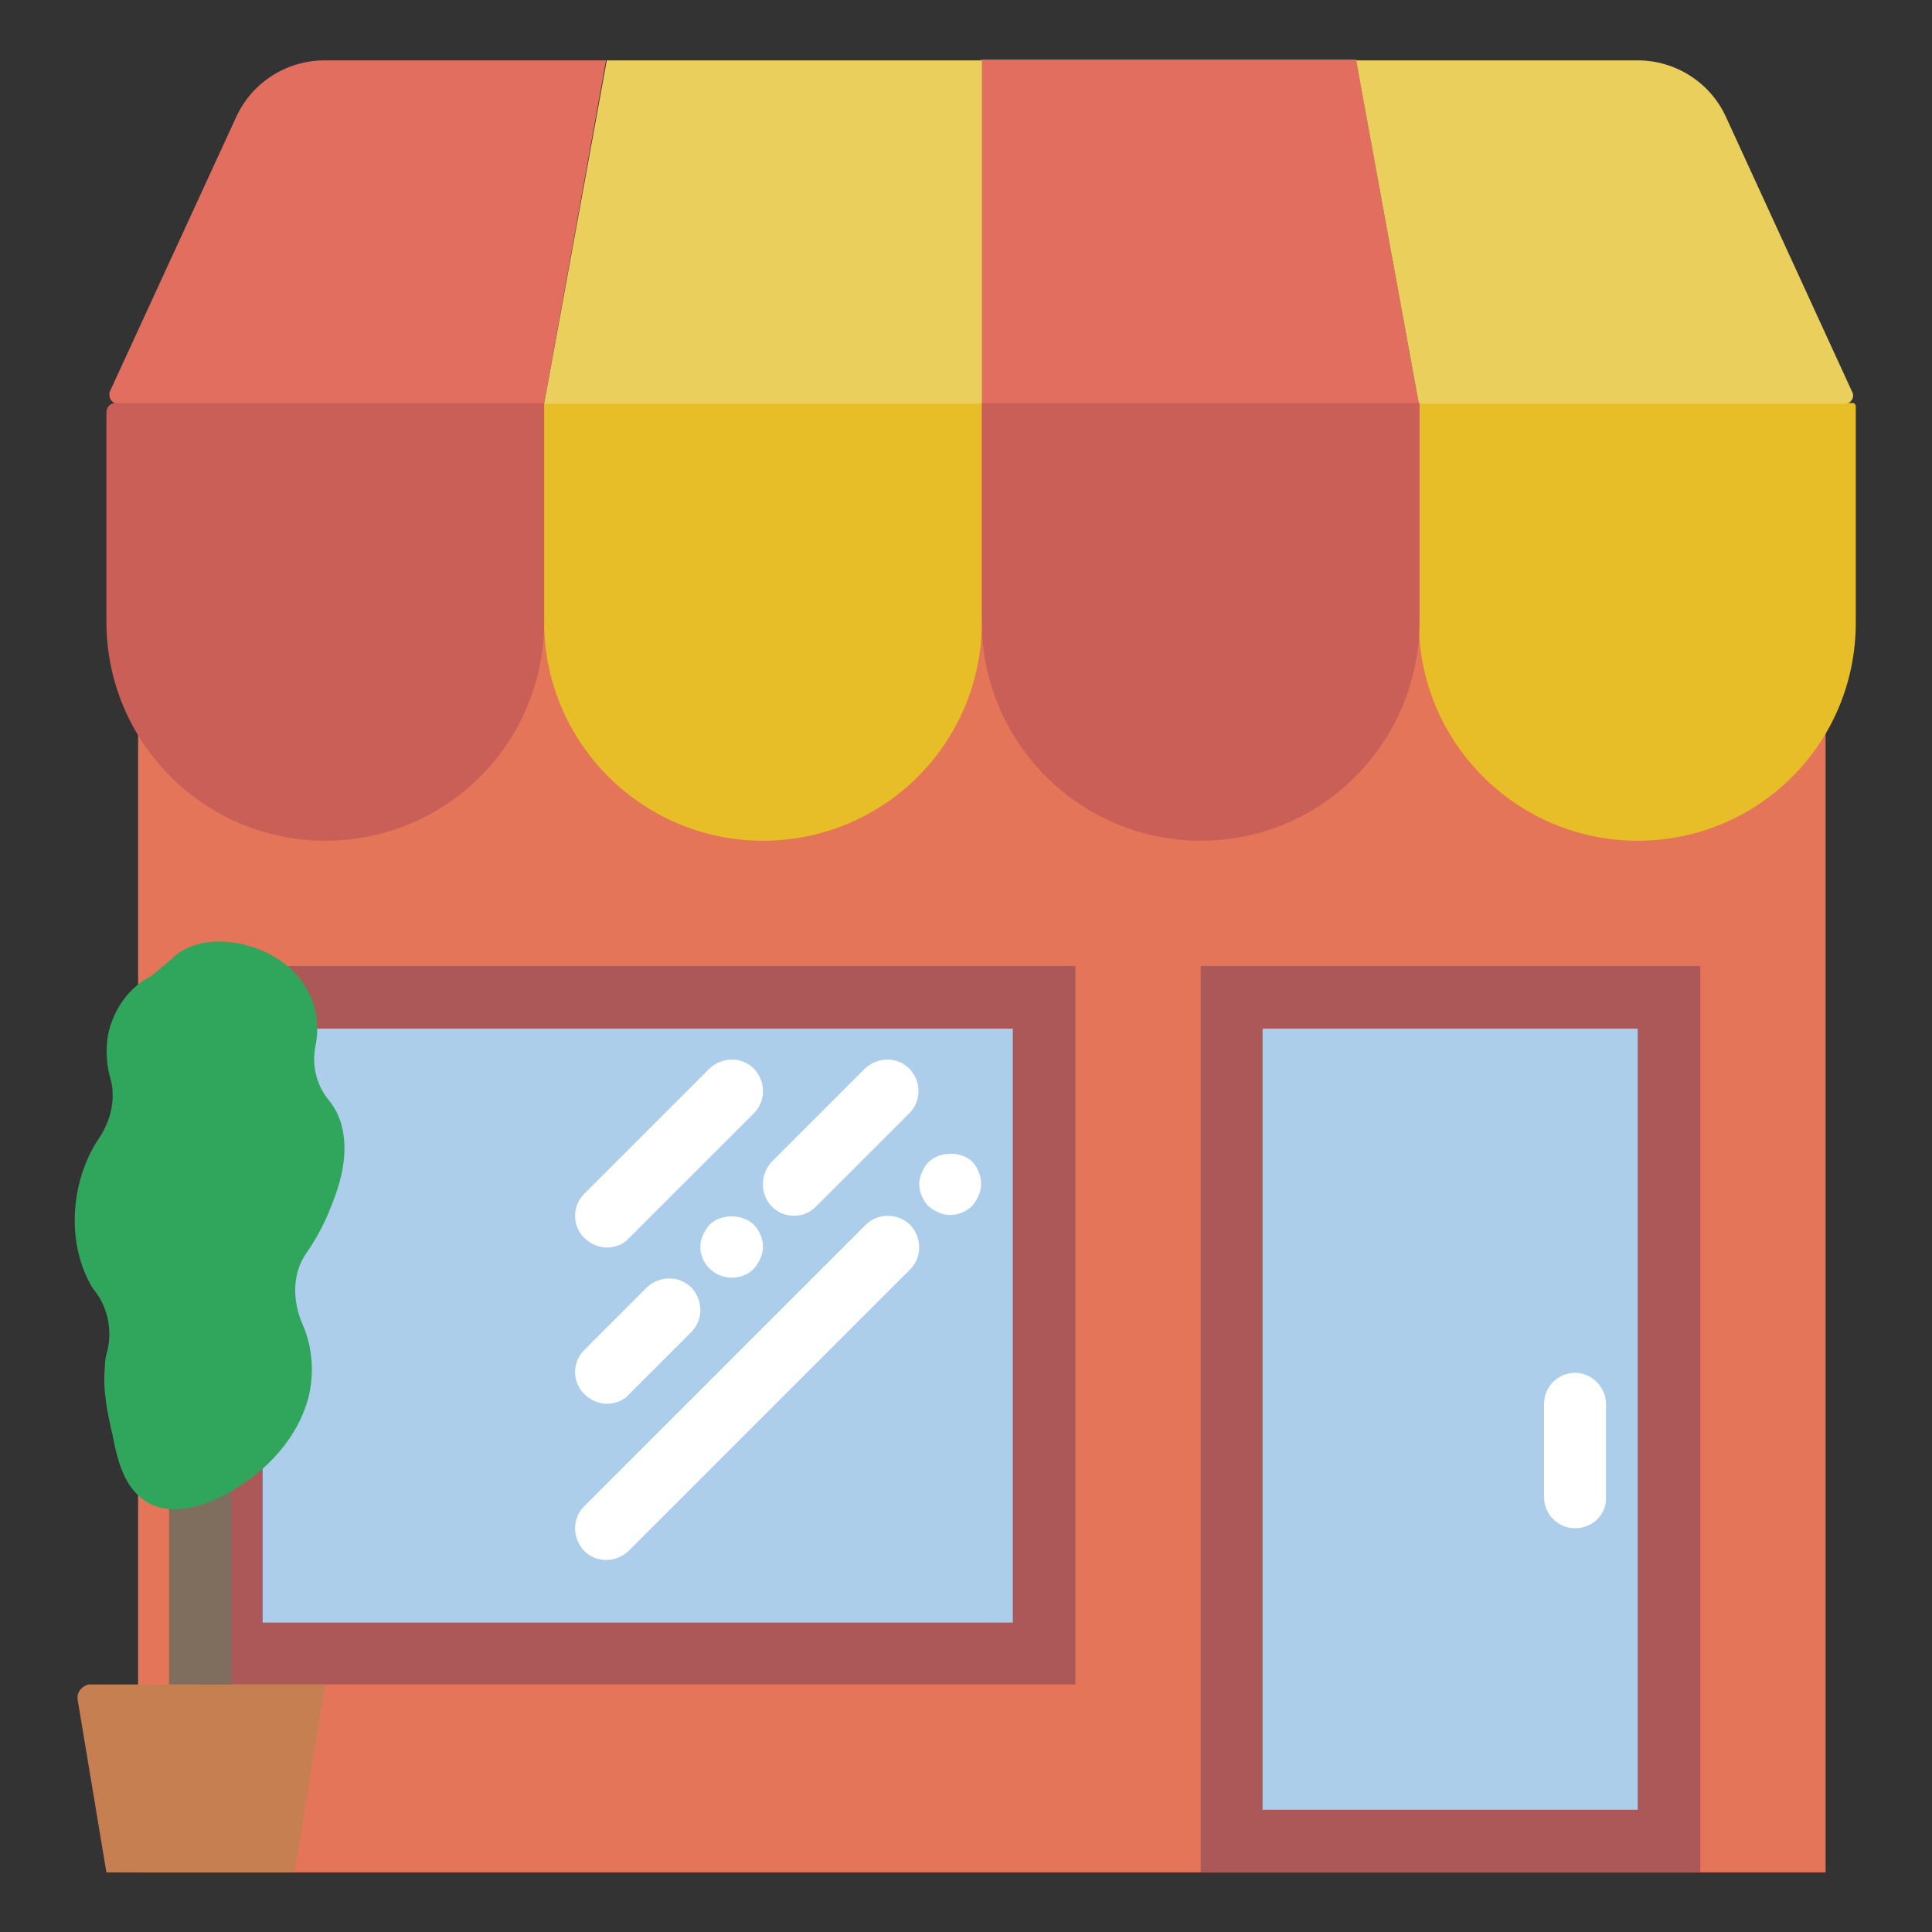 <?xml version="1.0" encoding="utf-8"?>
<!-- Svg Vector Icons : http://www.onlinewebfonts.com/icon -->
<!DOCTYPE svg PUBLIC "-//W3C//DTD SVG 1.1//EN" "http://www.w3.org/Graphics/SVG/1.1/DTD/svg11.dtd">
<svg version="1.1" xmlns="http://www.w3.org/2000/svg" xmlns:xlink="http://www.w3.org/1999/xlink" x="0px" y="0px" viewBox="0 0 256 256" enable-background="new 0 0 256 256" xml:space="preserve">
<rect x="0" y="0" width="256" height="256" fill="#333333" stroke="none"/>
<g> <path fill="#e57559" d="M18.3,53.5v194.6h223.6V53.5H18.3z"/> <path fill="#ac5859" d="M26.6,128h115.9v95.2H26.6V128z"/> <path fill="#adceea" d="M34.8,136.3h99.4v78.7H34.8V136.3z"/> <path fill="#e26e5f" d="M72.1,53.5H15.7c-0.7,0-1.2-0.5-1.2-1.2c0-0.1,0-0.2,0-0.3l16.8-36.5c2.1-4.6,6.7-7.5,11.7-7.5h37.3 L72.1,53.5z M188,53.5h-58V7.9h49.7L188,53.5z"/> <path fill="#e7be27" d="M101.1,111.4c-16,0-29-13-29-29l0,0v-29h58v29C130.1,98.5,117.1,111.4,101.1,111.4L101.1,111.4z M217,111.4 c-16,0-29-13-29-29v-29h57.5c0.2,0,0.4,0.2,0.4,0.4v28.5C246,98.5,233,111.4,217,111.4L217,111.4z"/> <path fill="#ebcf5d" d="M130.1,53.5h-58l8.3-45.5h49.7V53.5z M244.5,53.5H188l-8.3-45.5H217c5,0,9.6,2.9,11.7,7.5l16.8,36.6 c0.2,0.6-0.2,1.2-0.8,1.4C244.7,53.5,244.6,53.5,244.5,53.5L244.5,53.5z"/> <path fill="#c95f57" d="M43.1,111.4c-16,0-29-13-29-29l0,0V54.6c0-0.6,0.5-1.2,1.2-1.2h56.8v29C72.1,98.5,59.1,111.4,43.1,111.4 L43.1,111.4z M159.1,111.4c-16,0-29-13-29-29v-29h58v29C188,98.5,175.1,111.4,159.1,111.4L159.1,111.4z"/> <path fill="#ac5859" d="M159.1,128h66.2v120.1h-66.2V128z"/> <path fill="#adceea" d="M167.3,136.3H217v103.5h-49.7V136.3z"/> <path fill="#ffffff" d="M208.7,202.5c-2.3,0-4.1-1.9-4.1-4.1V186c0-2.3,1.9-4.1,4.1-4.1s4.1,1.9,4.1,4.1v12.4 C212.9,200.7,211,202.5,208.7,202.5L208.7,202.5z"/> <path fill="#ffffff" d="M80.4,165.3c1.1,0,2.2-0.4,2.9-1.2l16.6-16.6c1.6-1.6,1.6-4.2,0-5.9c-1.6-1.6-4.2-1.6-5.9,0l-16.6,16.6 c-1.6,1.6-1.6,4.2,0,5.8C78.2,164.8,79.3,165.3,80.4,165.3z M80.4,186c1.1,0,2.2-0.4,2.9-1.2l8.3-8.3c1.6-1.6,1.6-4.2,0-5.9 c-1.6-1.6-4.2-1.6-5.9,0l-8.3,8.3c-1.6,1.6-1.6,4.2,0,5.8C78.2,185.5,79.3,186,80.4,186z M94,162.3c-0.7,0.8-1.2,1.9-1.2,2.9 c0,2.3,1.9,4.1,4.2,4.1c1.1,0,2.1-0.4,2.9-1.2c0.7-0.8,1.2-1.9,1.2-2.9c0-1.1-0.5-2.2-1.2-2.9C98.4,160.8,95.5,160.8,94,162.3z  M102.3,159.9c1.6,1.6,4.2,1.6,5.8,0c0,0,0,0,0,0l12.4-12.4c1.6-1.6,1.6-4.2,0-5.9c-1.6-1.6-4.2-1.6-5.9,0l-12.4,12.4 C100.7,155.7,100.7,158.3,102.3,159.9C102.3,159.9,102.3,159.9,102.3,159.9z M114.7,162.3l-37.3,37.3c-1.6,1.6-1.6,4.2,0,5.9 c1.6,1.6,4.2,1.6,5.9,0l0,0l37.3-37.3c1.6-1.6,1.6-4.2,0-5.9C119,160.7,116.3,160.7,114.7,162.3z M128.9,154 c-1.5-1.5-4.3-1.5-5.9,0c-0.7,0.8-1.2,1.9-1.2,2.9s0.5,2.2,1.2,2.9c0.8,0.7,1.9,1.2,2.9,1.2c1.1,0,2.2-0.5,2.9-1.2 c0.7-0.8,1.2-1.9,1.2-2.9S129.6,154.8,128.9,154z"/> <path fill="#c57f51" d="M39,248.1H14.1l-3.8-22.8c-0.2-1,0.5-1.9,1.5-2.1c0.1,0,0.2,0,0.3,0h31L39,248.1z"/> <path fill="#7f6e5d" d="M22.4,177.7h8.3v45.5h-8.3V177.7z"/> <path fill="#30a65d" d="M43.9,159.8c1.3-3.2,2.2-6.7,1.5-10.1c-0.3-1.5-0.9-2.8-1.9-4c-1.6-2-2.2-4.6-1.7-7.1 c0.5-2.4,0.2-5-0.9-7.1c-2-3.9-6-6-9.9-6.6c-2.9-0.4-6.1,0-8.3,2.2l-2.6,2.2c-2.9,1.4-5.1,4.4-5.8,7.9c-0.3,1.9-0.2,3.8,0.3,5.6 c0.8,2.7,0.1,5.6-1.4,7.9c-3.5,5.1-4.4,12.5-1.8,18.3c0.3,0.7,0.7,1.5,1.2,2.1c1.7,2.2,2.3,5.2,1.6,8c-0.2,0.6-0.3,1.3-0.3,2 c-0.3,3,0.3,6,1,9c0.6,3.1,1.4,6.4,3.7,8.3c3,2.6,7.4,1.6,10.9-0.2c4.9-2.5,9.4-6.7,11.2-12.4c1-3.4,0.8-7.1-0.6-10.3 c-1.4-3.2-1.4-6.9,0.6-9.6C42,164,43.1,161.9,43.9,159.8z"/></g>
</svg>